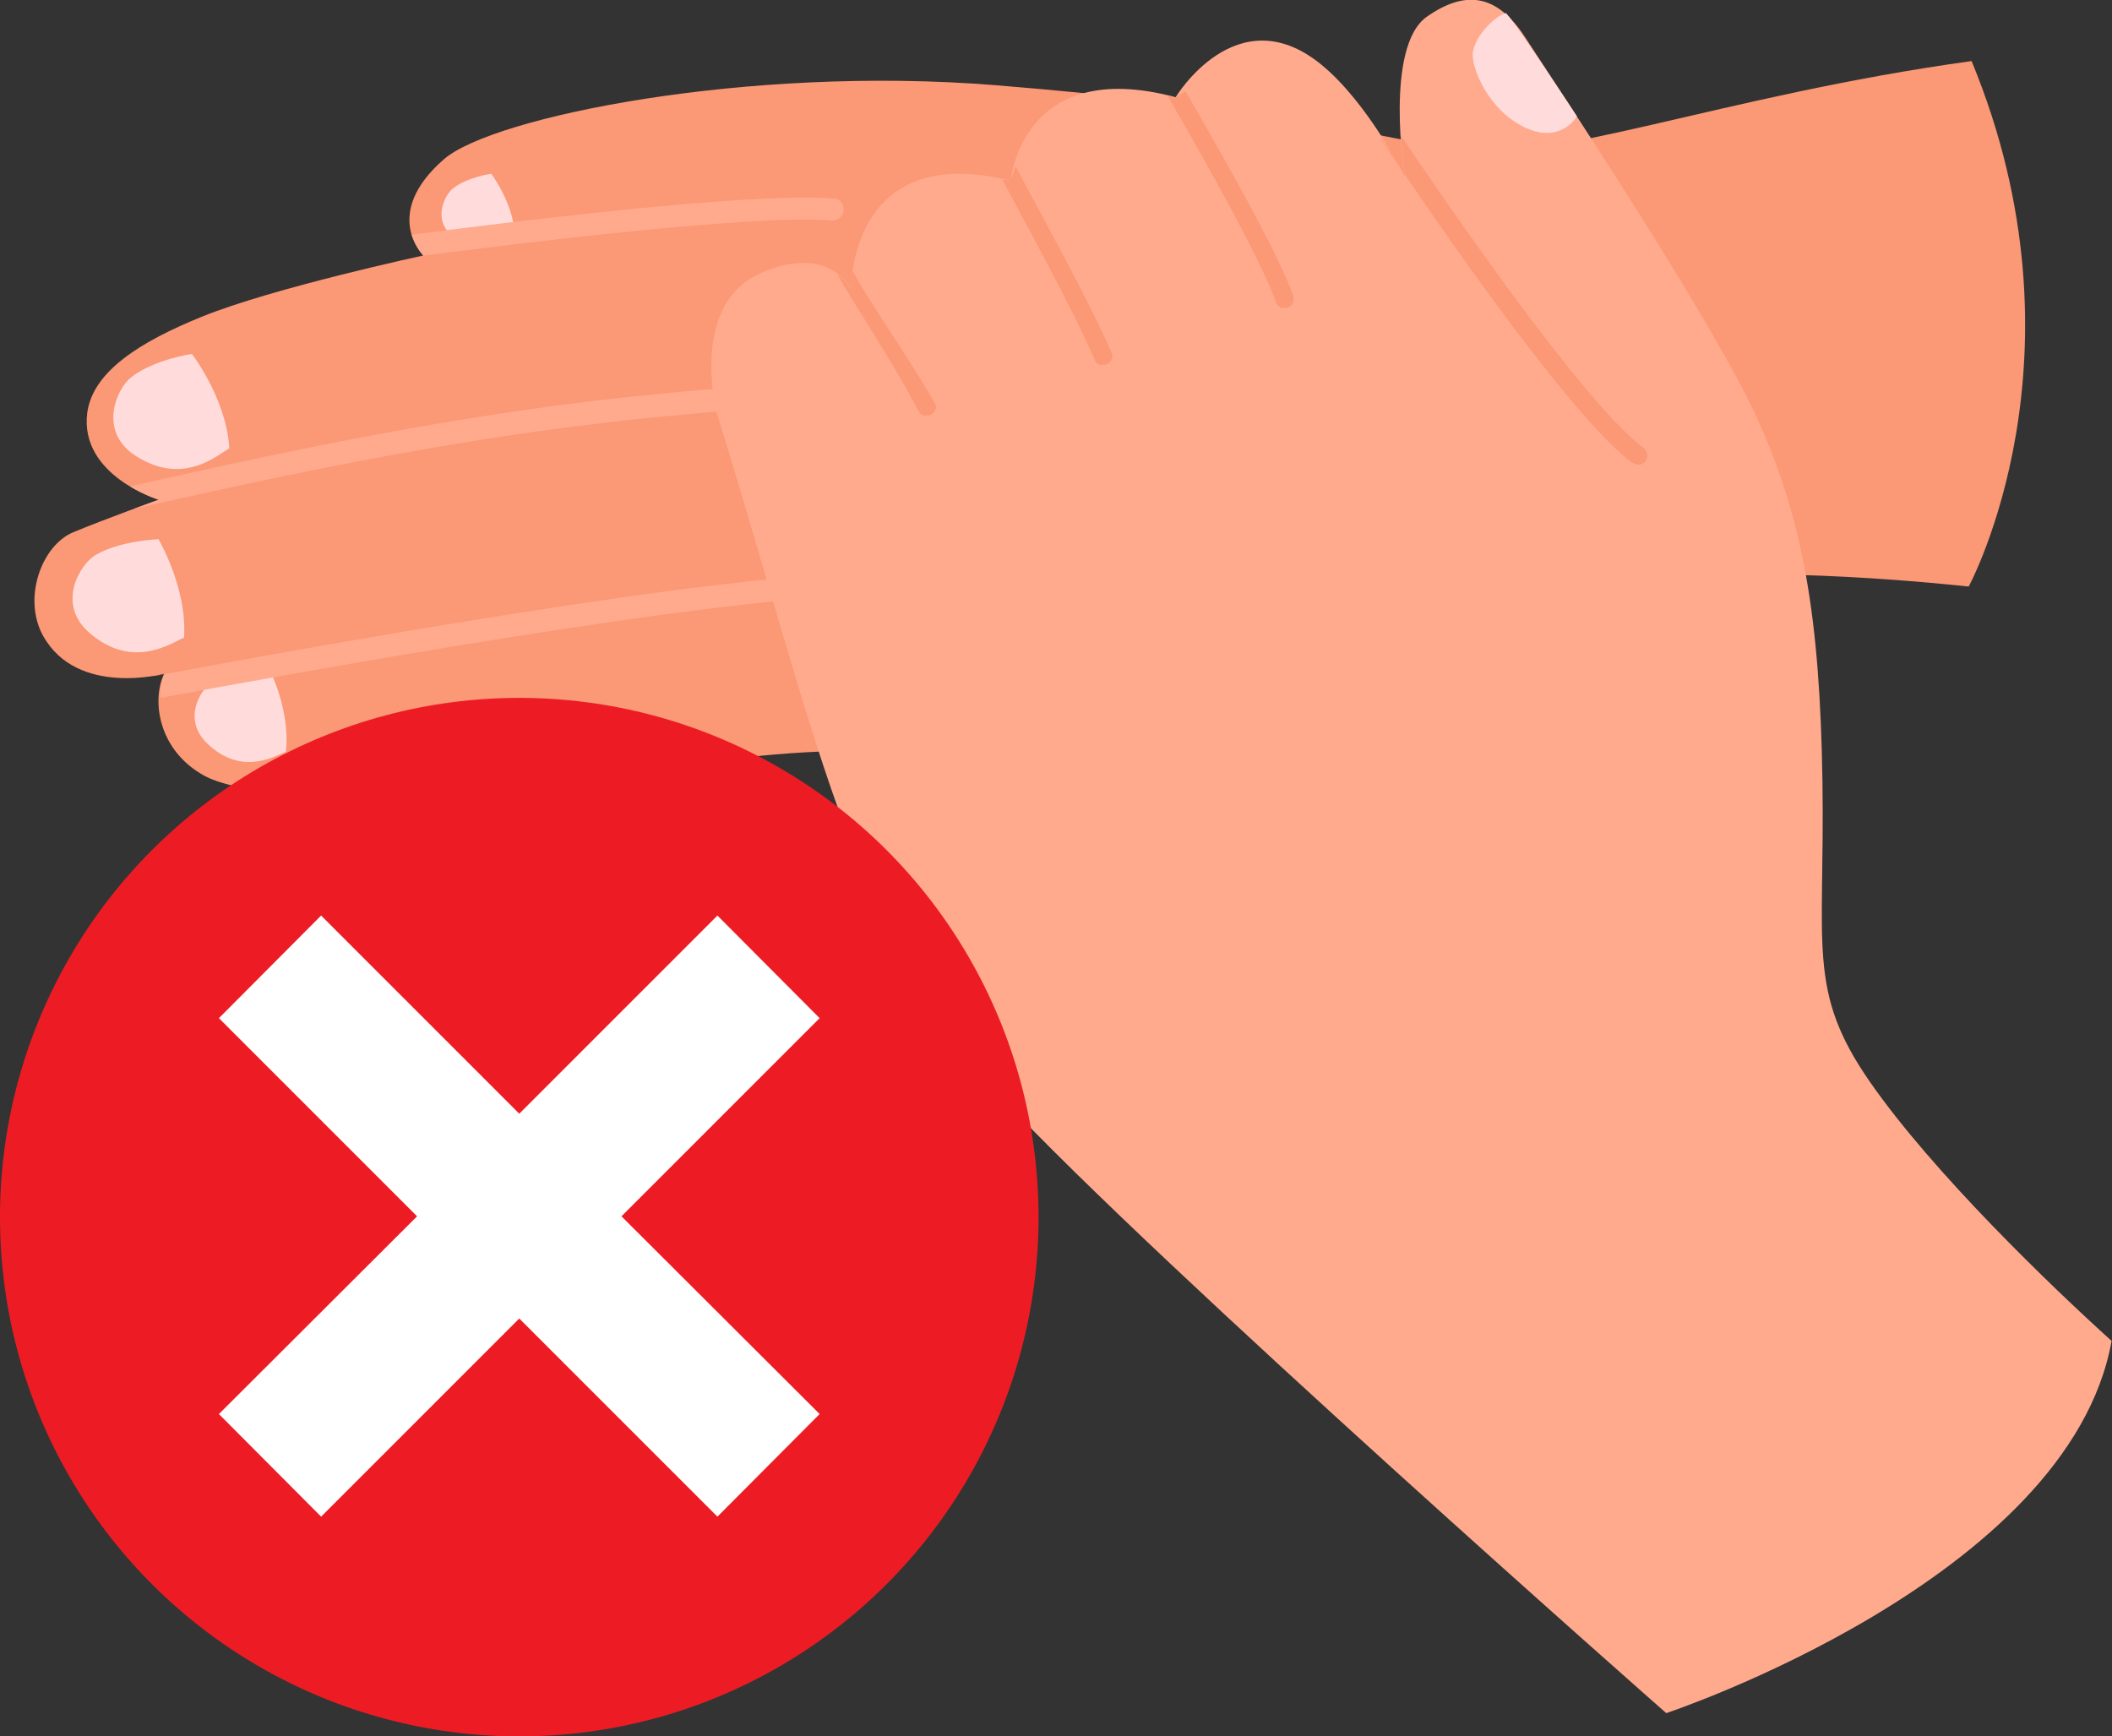 <svg xmlns="http://www.w3.org/2000/svg" id="Layer_2" data-name="Layer 2" viewBox="0 0 50.84 41.8"><rect x="0" y="0" width="50.84" height="41.8" fill="#333333" stroke="none"/><defs><style> .cls-1 { fill: #fff; } .cls-2 { fill: none; } .cls-3 { fill: #ffdcdb; } .cls-4 { fill: #ed1c24; } .cls-5 { fill: #fb9875; } .cls-6 { fill: #ffaa8d; } </style></defs><g id="Layer_1-2" data-name="Layer 1"><g><g><g><path class="cls-5" d="M47.39,14.12s-5.24-.59-7.69-.09c-2.45.5-5.85,4.41-8.81,5.61-2.96,1.2-8.31,4.48-10.65,5.54-2.34,1.06-3.67.25-3.28-1.06.68-2.27,3.21-3.45,4.6-4.53,1.39-1.08,1.88-.84,1.04-1.2-1.93-.81-6.95.17-10.34.61-3.38.44-6.47.15-7.33-.32-1.11-.6-1.29-1.8-.98-2.46,0,0-2.09.56-2.91-.91-.5-.89-.05-2.18.73-2.5.77-.32,2.05-.78,2.05-.78,0,0-1.91-.58-1.72-2.09.13-.99,1.26-1.71,2.77-2.32,1.7-.69,5.32-1.47,5.32-1.47,0,0-1.02-1,.5-2.32,1.18-1.02,7.31-2.26,13.26-1.78,5.95.48,8.89,1.14,11.04,1.55,2.16.41,6.45-1.3,12.47-2.13,2.94,7.11-.07,12.65-.07,12.65Z"></path><path class="cls-3" d="M3.82,12.99s.69,1.17.61,2.36c-.31.13-1.22.78-2.26-.1-.83-.7-.25-1.66.13-1.89.6-.35,1.52-.38,1.52-.38Z"></path><path class="cls-3" d="M4.62,8.52s.83,1.08.9,2.27c-.29.17-1.12.92-2.26.18-.91-.59-.45-1.62-.1-1.89.55-.43,1.46-.56,1.46-.56Z"></path><path class="cls-3" d="M6.48,16.1s.52,1.01.4,2c-.27.1-1.05.59-1.88-.19-.66-.62-.13-1.4.2-1.57.51-.27,1.28-.24,1.28-.24Z"></path><path class="cls-3" d="M11.83,4.19s.52.69.56,1.44c-.19.11-.71.58-1.43.1-.58-.38-.27-1.03-.05-1.2.35-.27.93-.35.93-.35Z"></path><g><path class="cls-5" d="M3.95,16.23s0,0,0,0c-.02,0-.04,0-.06.01.04,0,.06-.01.06-.01Z"></path><path class="cls-6" d="M20.12,4.78c.12.04.2.15.19.28-.01.15-.14.26-.29.25-1.83-.16-7.66.56-9.86.85.02,0,.04,0,.04,0,0,0-.19-.19-.29-.51,2.06-.27,8.19-1.04,10.15-.87.02,0,.04,0,.06.01Z"></path><path class="cls-6" d="M19.58,9.23c.1.03.18.13.19.24,0,.15-.11.28-.26.29-5.77.31-10.11,1.09-16.29,2.49.35-.13.6-.22.6-.22,0,0-.32-.1-.69-.32,6.19-1.41,10.55-2.19,16.35-2.5.03,0,.07,0,.1.01Z"></path><path class="cls-6" d="M3.95,16.23c2.88-.54,13.89-2.54,16.94-2.4.02,0,.05,0,.07.01.11.04.19.15.19.27,0,.15-.13.27-.28.26-3.03-.14-14.53,1.97-17.01,2.43-.01-.21.02-.4.1-.57Z"></path><path class="cls-5" d="M3.66,16.28c.07-.01.15-.03.24-.04-.05.01-.13.03-.24.04Z"></path></g><path class="cls-3" d="M20.38,23.31c.39.47,1.01,1.26.86,1.39-.23.21-2.87,1.47-3.13.86-.27-.64.71-1.63,1.5-2.24.28-.22.6-.21.77,0Z"></path></g><g><path class="cls-6" d="M17.24,9.87s-.63-2.52,1.04-3.28c1.64-.75,2.21.35,2.21.35,0,0-.05-3.56,3.84-2.59,0,0,.25-3,3.97-2.01,0,0,1.47-2.44,3.5-.79,1.13.92,2.01,2.69,2.01,2.69,0,0-.49-3.12.54-3.84.92-.64,1.68-.56,2.37.51.69,1.06,4.43,6.67,5.56,9.12,1.12,2.45,1.53,4.81,1.59,8.79.06,3.99-.38,5.03,1.14,7.22,1.52,2.19,4.37,4.93,5.82,6.24-1.03,5.74-10.72,8.96-10.72,8.96,0,0-12.25-10.78-16.04-14.86-3.58-3.85-4.5-9.01-6.84-16.51Z"></path><g><path class="cls-2" d="M33.81,4.24s0-.02,0-.06c-.02-.02-.03-.05-.05-.07.04.08.05.13.05.13Z"></path><path class="cls-5" d="M22.26,10s.08,0,.11,0c.12-.04.2-.17.14-.28-.71-1.24-1.6-2.46-1.99-3.21-.03.31-.04.44-.04.44,0,0-.08-.17-.32-.35.33.63,1.27,1.99,1.93,3.26.04.07.09.13.16.15Z"></path><path class="cls-5" d="M26.51,8.78s.08,0,.11,0c.12-.04.19-.17.14-.28-.51-1.2-1.72-3.37-2.31-4.49-.07.18-.13.35-.13.35-.08-.04-.13-.01-.2-.05.53,1,1.72,3.15,2.22,4.33.03.08.09.13.16.15Z"></path><path class="cls-5" d="M30.88,7.41s.08,0,.11,0c.12-.04.18-.16.14-.28-.32-1-1.97-3.85-2.59-4.93-.15.09-.24.15-.24.15-.07-.02-.1-.02-.2-.05.48.82,2.26,3.91,2.61,4.97.03.08.09.13.16.15Z"></path><path class="cls-5" d="M39.3,11.14s.06.03.09.04c.08.02.17-.01.22-.08.07-.1.05-.24-.04-.31-1.52-1.14-4.98-6.24-5.85-7.53.03.45.07.8.09.93,1.28,1.89,4.1,5.92,5.49,6.96Z"></path><path class="cls-5" d="M33.2,3.29c.09.14.29.43.56.83-.07-.15-.24-.44-.56-.83Z"></path></g><path class="cls-3" d="M36.25.32c-.1-.02-.68.4-.79.91-.08.35.38,1.48,1.32,1.87.82.34,1.18-.3,1.18-.3,0,0-1.62-2.47-1.72-2.49Z"></path></g></g><g><circle class="cls-4" cx="12.5" cy="29.3" r="12.5"></circle><polygon class="cls-1" points="19.73 24.51 17.27 22.04 12.5 26.81 7.73 22.04 5.27 24.51 10.04 29.28 5.27 34.04 7.73 36.51 12.5 31.74 17.27 36.51 19.73 34.04 14.96 29.28 19.73 24.51"></polygon></g></g></g></svg>